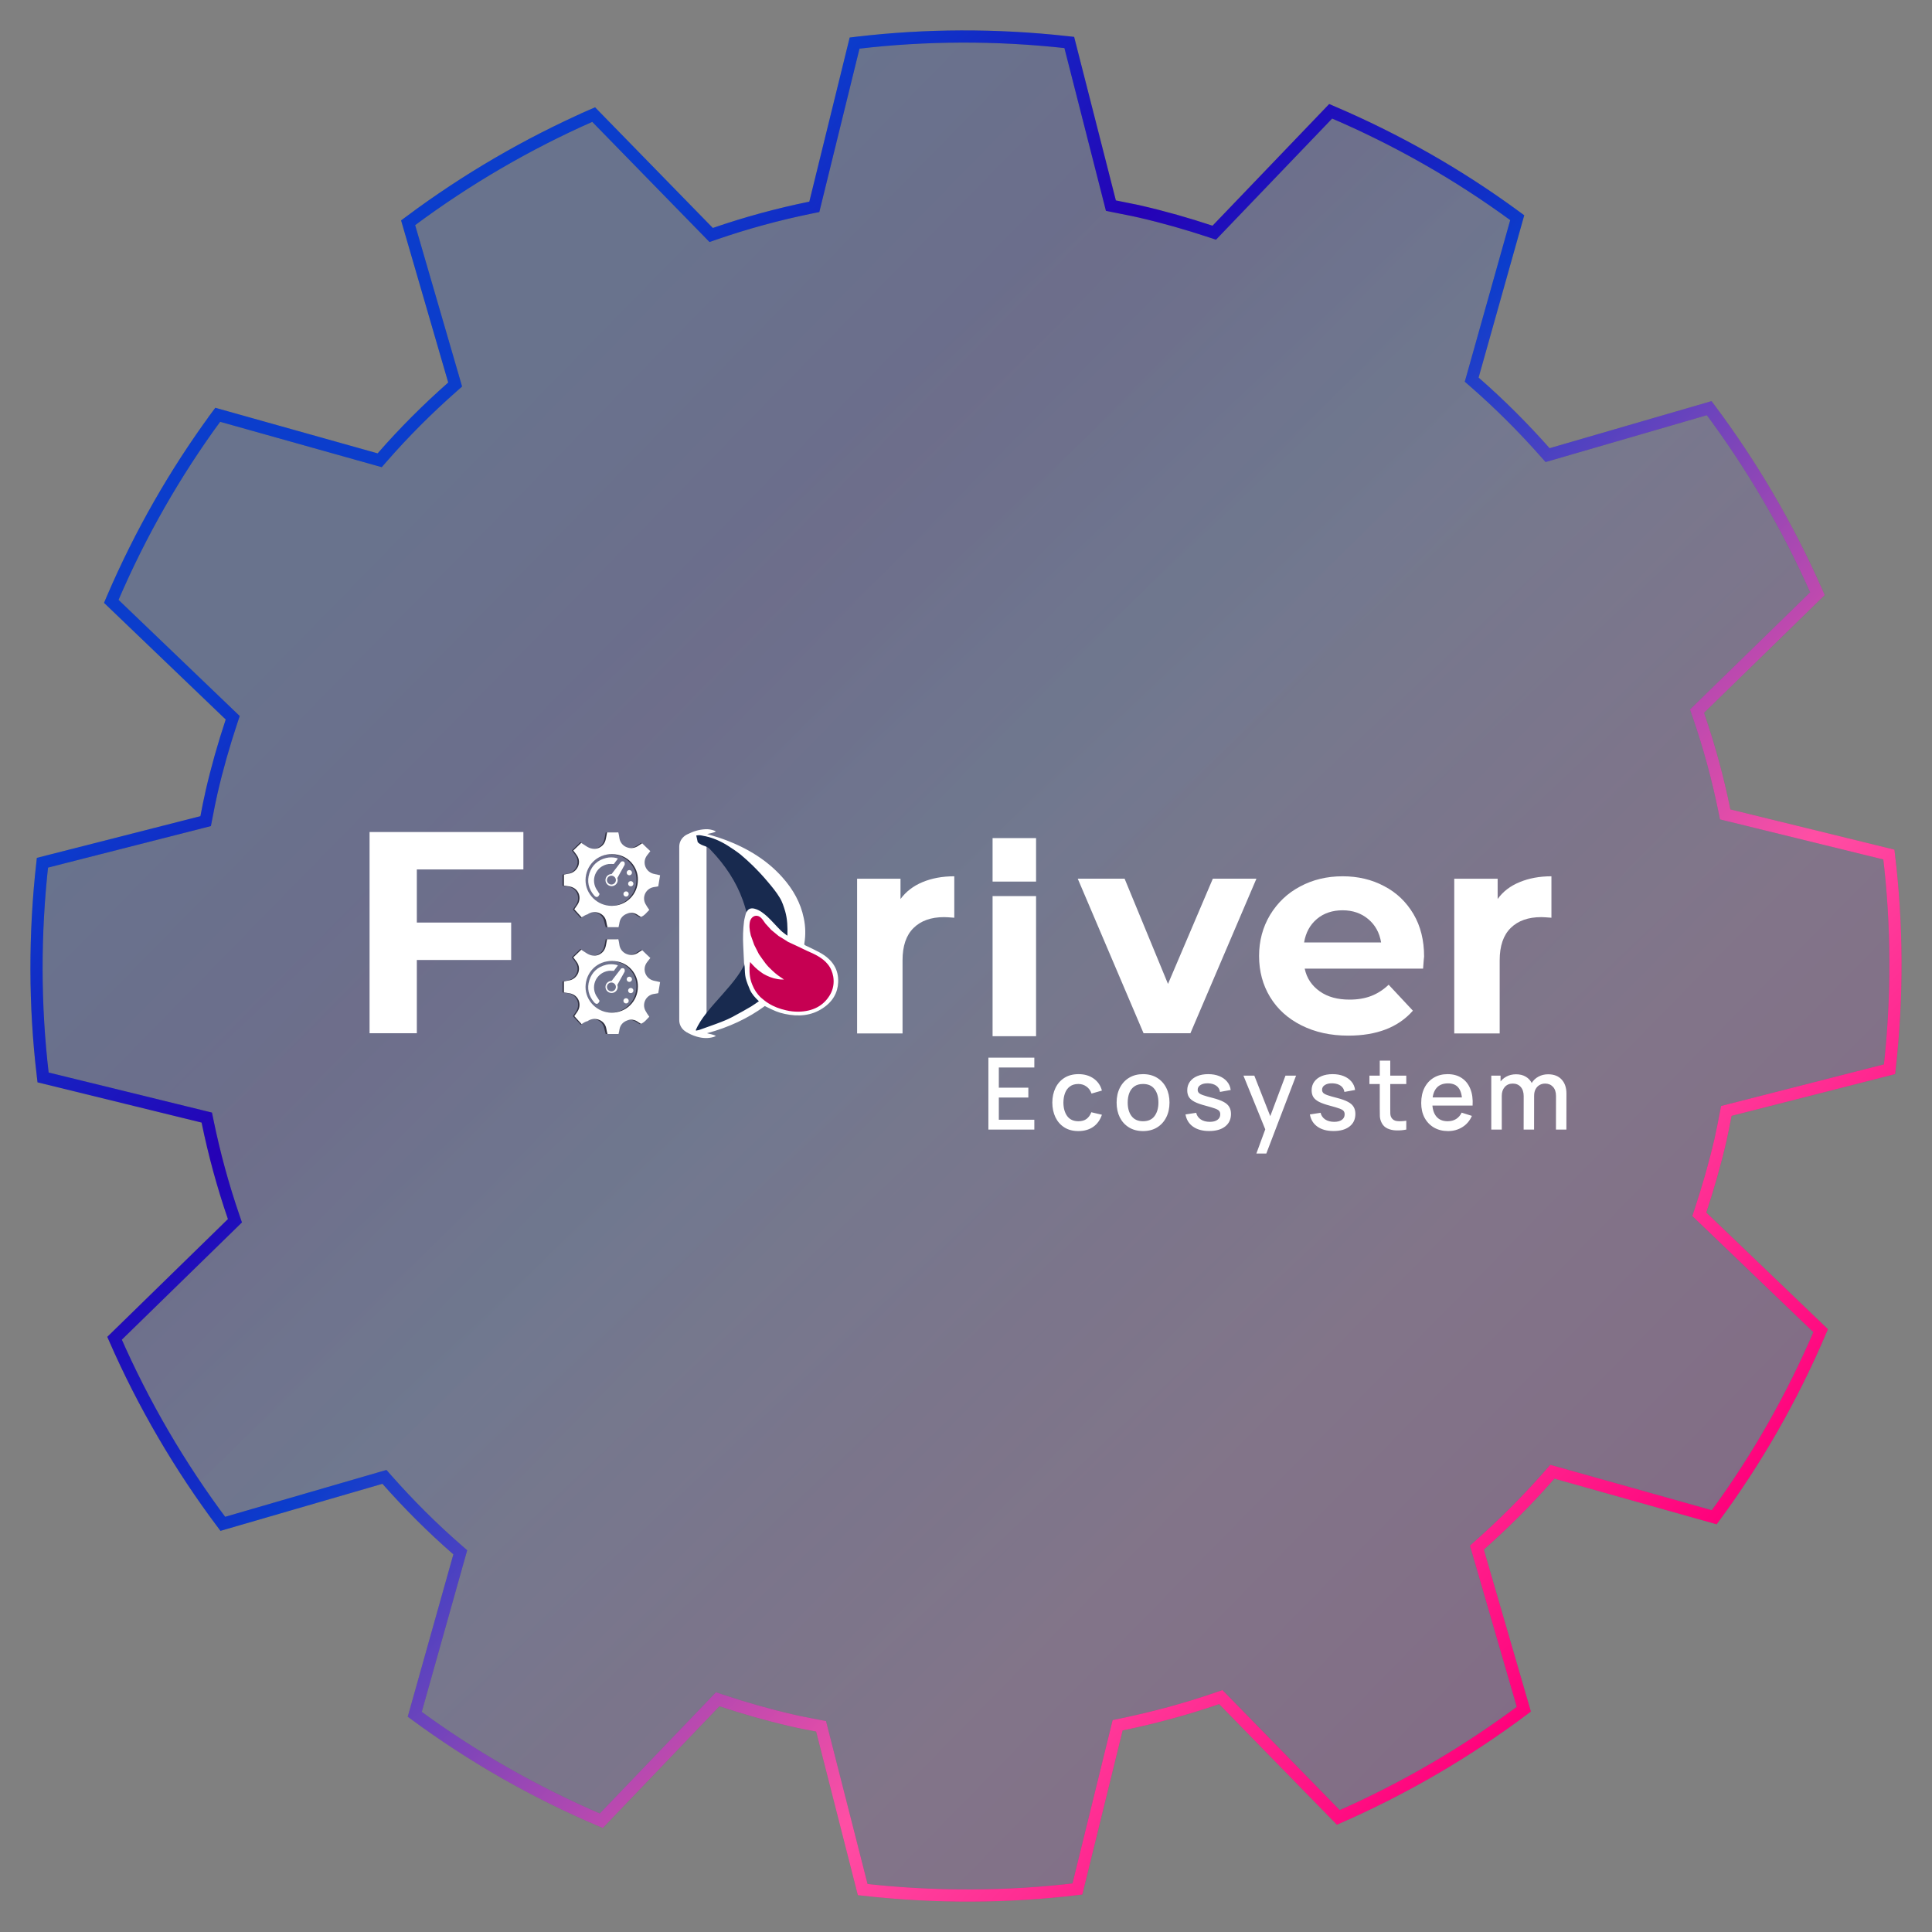 <?xml version="1.0" encoding="UTF-8"?> <svg xmlns="http://www.w3.org/2000/svg" width="317" height="317" viewBox="0 0 317 317" fill="none"><rect x="0" y="0" width="317" height="317" fill="#808080" stroke="none"/><g data-figma-bg-blur-radius="15"><path d="M140.659 7.015C151.873 5.694 163.369 5.638 174.964 6.914L174.964 6.915L175.445 6.969L182.12 33.131L182.275 33.74L182.891 33.864C183.938 34.075 184.946 34.264 185.977 34.481L185.977 34.482L187.016 34.71C190.977 35.623 194.848 36.726 198.635 37.983L199.235 38.182L199.673 37.726L218.335 18.259C229.194 22.877 239.321 28.662 248.585 35.455L248.945 35.721L241.645 61.683L241.473 62.29L241.95 62.706C246.064 66.3 249.902 70.135 253.506 74.204L253.926 74.677L254.534 74.501L280.445 66.972C287.412 76.274 293.311 86.347 298.017 96.989L298.017 96.988L298.202 97.41L278.899 116.241L278.445 116.684L278.652 117.283C280.419 122.4 281.851 127.648 282.941 133.003L283.067 133.624L283.683 133.775L309.925 140.216C311.318 151.723 311.382 163.536 310.032 175.437L283.867 182.121L283.254 182.278L283.133 182.899C282.861 184.294 282.61 185.643 282.301 187.001C281.385 190.969 280.266 194.84 279.017 198.642L278.819 199.24L279.274 199.675L298.731 218.334C294.052 229.337 288.177 239.588 281.27 248.949L255.312 241.649L254.708 241.479L254.291 241.951L253.613 242.721C250.216 246.541 246.601 250.132 242.799 253.509L242.327 253.928L242.503 254.535L250.028 280.446C240.603 287.513 230.387 293.466 219.591 298.201L200.749 278.911L200.306 278.458L199.707 278.665C194.599 280.43 189.344 281.844 183.997 282.951L183.38 283.08L183.229 283.693L176.78 309.942C165.268 311.332 153.461 311.385 141.551 310.042L134.878 283.865L134.721 283.251L134.098 283.13C132.707 282.86 131.356 282.619 130.007 282.3L130.001 282.298C126.03 281.385 122.151 280.273 118.356 279.013L117.757 278.814L117.319 279.27L98.655 298.745C87.654 294.056 77.413 288.182 68.051 281.279L75.351 255.31L75.522 254.701L75.045 254.285C70.936 250.707 67.095 246.869 63.499 242.8L63.079 242.326L62.471 242.502L36.556 250.029C29.489 240.611 23.524 230.389 18.795 219.583L38.095 200.742L38.548 200.3L38.342 199.701C36.581 194.581 35.153 189.334 34.055 183.99L33.928 183.37L33.314 183.219L7.069 176.782L7.016 176.338L7.015 176.338C5.675 164.964 5.643 153.307 6.961 141.557L33.13 134.887L33.743 134.73L33.865 134.11C34.137 132.714 34.389 131.362 34.704 130.001L34.705 130C35.618 126.031 36.724 122.166 37.984 118.367L38.183 117.767L37.727 117.331L18.258 98.67L18.446 98.229C23.039 87.519 28.761 77.548 35.456 68.416L35.455 68.415L35.721 68.057L61.692 75.349L62.299 75.52L62.715 75.044C66.294 70.943 70.143 67.096 74.206 63.511L74.681 63.091L74.504 62.482L66.965 36.555L67.335 36.278L67.334 36.277C76.528 29.427 86.476 23.624 96.982 18.986L96.981 18.985L97.405 18.8L116.243 38.102L116.686 38.556L117.285 38.349C122.402 36.584 127.655 35.154 132.994 34.064L133.613 33.938L133.764 33.324L140.22 7.067L140.658 7.014L140.659 7.015Z" fill="url(#paint0_linear_2_454)" fill-opacity="0.1"></path><path d="M140.659 7.015C151.873 5.694 163.369 5.638 174.964 6.914L174.964 6.915L175.445 6.969L182.12 33.131L182.275 33.74L182.891 33.864C183.938 34.075 184.946 34.264 185.977 34.481L185.977 34.482L187.016 34.71C190.977 35.623 194.848 36.726 198.635 37.983L199.235 38.182L199.673 37.726L218.335 18.259C229.194 22.877 239.321 28.662 248.585 35.455L248.945 35.721L241.645 61.683L241.473 62.29L241.95 62.706C246.064 66.3 249.902 70.135 253.506 74.204L253.926 74.677L254.534 74.501L280.445 66.972C287.412 76.274 293.311 86.347 298.017 96.989L298.017 96.988L298.202 97.41L278.899 116.241L278.445 116.684L278.652 117.283C280.419 122.4 281.851 127.648 282.941 133.003L283.067 133.624L283.683 133.775L309.925 140.216C311.318 151.723 311.382 163.536 310.032 175.437L283.867 182.121L283.254 182.278L283.133 182.899C282.861 184.294 282.61 185.643 282.301 187.001C281.385 190.969 280.266 194.84 279.017 198.642L278.819 199.24L279.274 199.675L298.731 218.334C294.052 229.337 288.177 239.588 281.27 248.949L255.312 241.649L254.708 241.479L254.291 241.951L253.613 242.721C250.216 246.541 246.601 250.132 242.799 253.509L242.327 253.928L242.503 254.535L250.028 280.446C240.603 287.513 230.387 293.466 219.591 298.201L200.749 278.911L200.306 278.458L199.707 278.665C194.599 280.43 189.344 281.844 183.997 282.951L183.38 283.08L183.229 283.693L176.78 309.942C165.268 311.332 153.461 311.385 141.551 310.042L134.878 283.865L134.721 283.251L134.098 283.13C132.707 282.86 131.356 282.619 130.007 282.3L130.001 282.298C126.03 281.385 122.151 280.273 118.356 279.013L117.757 278.814L117.319 279.27L98.655 298.745C87.654 294.056 77.413 288.182 68.051 281.279L75.351 255.31L75.522 254.701L75.045 254.285C70.936 250.707 67.095 246.869 63.499 242.8L63.079 242.326L62.471 242.502L36.556 250.029C29.489 240.611 23.524 230.389 18.795 219.583L38.095 200.742L38.548 200.3L38.342 199.701C36.581 194.581 35.153 189.334 34.055 183.99L33.928 183.37L33.314 183.219L7.069 176.782L7.016 176.338L7.015 176.338C5.675 164.964 5.643 153.307 6.961 141.557L33.13 134.887L33.743 134.73L33.865 134.11C34.137 132.714 34.389 131.362 34.704 130.001L34.705 130C35.618 126.031 36.724 122.166 37.984 118.367L38.183 117.767L37.727 117.331L18.258 98.67L18.446 98.229C23.039 87.519 28.761 77.548 35.456 68.416L35.455 68.415L35.721 68.057L61.692 75.349L62.299 75.52L62.715 75.044C66.294 70.943 70.143 67.096 74.206 63.511L74.681 63.091L74.504 62.482L66.965 36.555L67.335 36.278L67.334 36.277C76.528 29.427 86.476 23.624 96.982 18.986L96.981 18.985L97.405 18.8L116.243 38.102L116.686 38.556L117.285 38.349C122.402 36.584 127.655 35.154 132.994 34.064L133.613 33.938L133.764 33.324L140.22 7.067L140.658 7.014L140.659 7.015Z" fill="url(#paint1_linear_2_454)" fill-opacity="0.1"></path><path d="M140.659 7.015C151.873 5.694 163.369 5.638 174.964 6.914L174.964 6.915L175.445 6.969L182.12 33.131L182.275 33.74L182.891 33.864C183.938 34.075 184.946 34.264 185.977 34.481L185.977 34.482L187.016 34.71C190.977 35.623 194.848 36.726 198.635 37.983L199.235 38.182L199.673 37.726L218.335 18.259C229.194 22.877 239.321 28.662 248.585 35.455L248.945 35.721L241.645 61.683L241.473 62.29L241.95 62.706C246.064 66.3 249.902 70.135 253.506 74.204L253.926 74.677L254.534 74.501L280.445 66.972C287.412 76.274 293.311 86.347 298.017 96.989L298.017 96.988L298.202 97.41L278.899 116.241L278.445 116.684L278.652 117.283C280.419 122.4 281.851 127.648 282.941 133.003L283.067 133.624L283.683 133.775L309.925 140.216C311.318 151.723 311.382 163.536 310.032 175.437L283.867 182.121L283.254 182.278L283.133 182.899C282.861 184.294 282.61 185.643 282.301 187.001C281.385 190.969 280.266 194.84 279.017 198.642L278.819 199.24L279.274 199.675L298.731 218.334C294.052 229.337 288.177 239.588 281.27 248.949L255.312 241.649L254.708 241.479L254.291 241.951L253.613 242.721C250.216 246.541 246.601 250.132 242.799 253.509L242.327 253.928L242.503 254.535L250.028 280.446C240.603 287.513 230.387 293.466 219.591 298.201L200.749 278.911L200.306 278.458L199.707 278.665C194.599 280.43 189.344 281.844 183.997 282.951L183.38 283.08L183.229 283.693L176.78 309.942C165.268 311.332 153.461 311.385 141.551 310.042L134.878 283.865L134.721 283.251L134.098 283.13C132.707 282.86 131.356 282.619 130.007 282.3L130.001 282.298C126.03 281.385 122.151 280.273 118.356 279.013L117.757 278.814L117.319 279.27L98.655 298.745C87.654 294.056 77.413 288.182 68.051 281.279L75.351 255.31L75.522 254.701L75.045 254.285C70.936 250.707 67.095 246.869 63.499 242.8L63.079 242.326L62.471 242.502L36.556 250.029C29.489 240.611 23.524 230.389 18.795 219.583L38.095 200.742L38.548 200.3L38.342 199.701C36.581 194.581 35.153 189.334 34.055 183.99L33.928 183.37L33.314 183.219L7.069 176.782L7.016 176.338L7.015 176.338C5.675 164.964 5.643 153.307 6.961 141.557L33.13 134.887L33.743 134.73L33.865 134.11C34.137 132.714 34.389 131.362 34.704 130.001L34.705 130C35.618 126.031 36.724 122.166 37.984 118.367L38.183 117.767L37.727 117.331L18.258 98.67L18.446 98.229C23.039 87.519 28.761 77.548 35.456 68.416L35.455 68.415L35.721 68.057L61.692 75.349L62.299 75.52L62.715 75.044C66.294 70.943 70.143 67.096 74.206 63.511L74.681 63.091L74.504 62.482L66.965 36.555L67.335 36.278L67.334 36.277C76.528 29.427 86.476 23.624 96.982 18.986L96.981 18.985L97.405 18.8L116.243 38.102L116.686 38.556L117.285 38.349C122.402 36.584 127.655 35.154 132.994 34.064L133.613 33.938L133.764 33.324L140.22 7.067L140.658 7.014L140.659 7.015Z" stroke="#000207" stroke-opacity="0.1" stroke-width="2"></path><path d="M140.659 7.015C151.873 5.694 163.369 5.638 174.964 6.914L174.964 6.915L175.445 6.969L182.12 33.131L182.275 33.74L182.891 33.864C183.938 34.075 184.946 34.264 185.977 34.481L185.977 34.482L187.016 34.71C190.977 35.623 194.848 36.726 198.635 37.983L199.235 38.182L199.673 37.726L218.335 18.259C229.194 22.877 239.321 28.662 248.585 35.455L248.945 35.721L241.645 61.683L241.473 62.29L241.95 62.706C246.064 66.3 249.902 70.135 253.506 74.204L253.926 74.677L254.534 74.501L280.445 66.972C287.412 76.274 293.311 86.347 298.017 96.989L298.017 96.988L298.202 97.41L278.899 116.241L278.445 116.684L278.652 117.283C280.419 122.4 281.851 127.648 282.941 133.003L283.067 133.624L283.683 133.775L309.925 140.216C311.318 151.723 311.382 163.536 310.032 175.437L283.867 182.121L283.254 182.278L283.133 182.899C282.861 184.294 282.61 185.643 282.301 187.001C281.385 190.969 280.266 194.84 279.017 198.642L278.819 199.24L279.274 199.675L298.731 218.334C294.052 229.337 288.177 239.588 281.27 248.949L255.312 241.649L254.708 241.479L254.291 241.951L253.613 242.721C250.216 246.541 246.601 250.132 242.799 253.509L242.327 253.928L242.503 254.535L250.028 280.446C240.603 287.513 230.387 293.466 219.591 298.201L200.749 278.911L200.306 278.458L199.707 278.665C194.599 280.43 189.344 281.844 183.997 282.951L183.38 283.08L183.229 283.693L176.78 309.942C165.268 311.332 153.461 311.385 141.551 310.042L134.878 283.865L134.721 283.251L134.098 283.13C132.707 282.86 131.356 282.619 130.007 282.3L130.001 282.298C126.03 281.385 122.151 280.273 118.356 279.013L117.757 278.814L117.319 279.27L98.655 298.745C87.654 294.056 77.413 288.182 68.051 281.279L75.351 255.31L75.522 254.701L75.045 254.285C70.936 250.707 67.095 246.869 63.499 242.8L63.079 242.326L62.471 242.502L36.556 250.029C29.489 240.611 23.524 230.389 18.795 219.583L38.095 200.742L38.548 200.3L38.342 199.701C36.581 194.581 35.153 189.334 34.055 183.99L33.928 183.37L33.314 183.219L7.069 176.782L7.016 176.338L7.015 176.338C5.675 164.964 5.643 153.307 6.961 141.557L33.13 134.887L33.743 134.73L33.865 134.11C34.137 132.714 34.389 131.362 34.704 130.001L34.705 130C35.618 126.031 36.724 122.166 37.984 118.367L38.183 117.767L37.727 117.331L18.258 98.67L18.446 98.229C23.039 87.519 28.761 77.548 35.456 68.416L35.455 68.415L35.721 68.057L61.692 75.349L62.299 75.52L62.715 75.044C66.294 70.943 70.143 67.096 74.206 63.511L74.681 63.091L74.504 62.482L66.965 36.555L67.335 36.278L67.334 36.277C76.528 29.427 86.476 23.624 96.982 18.986L96.981 18.985L97.405 18.8L116.243 38.102L116.686 38.556L117.285 38.349C122.402 36.584 127.655 35.154 132.994 34.064L133.613 33.938L133.764 33.324L140.22 7.067L140.658 7.014L140.659 7.015Z" stroke="url(#paint2_linear_2_454)" stroke-width="2"></path></g><path d="M68.393 142.657V151.372H83.871V157.512H68.393V169.529H60.638V136.517H85.876V142.657H68.393Z" fill="white"></path><path d="M151.363 144.737C152.867 144.11 154.606 143.78 156.578 143.78V150.58C155.742 150.514 155.207 150.481 154.907 150.481C152.767 150.481 151.096 151.075 149.892 152.264C148.689 153.452 148.087 155.202 148.087 157.579V169.562H140.633V144.176H147.753V147.51C148.655 146.289 149.859 145.364 151.363 144.737Z" fill="white"></path><path d="M206.152 144.175L195.322 169.529H187.633L176.836 144.175H184.524L191.644 161.441L198.999 144.175H206.152Z" fill="white"></path><path d="M233.497 158.932H214.075C214.409 160.517 215.245 161.738 216.549 162.662C217.852 163.587 219.49 164.016 221.429 164.016C222.766 164.016 223.936 163.818 224.973 163.422C226.009 163.026 226.978 162.398 227.848 161.573L231.826 165.832C229.419 168.572 225.875 169.925 221.229 169.925C218.32 169.925 215.78 169.364 213.54 168.241C211.3 167.119 209.596 165.568 208.392 163.587C207.189 161.606 206.587 159.361 206.587 156.852C206.587 154.376 207.189 152.132 208.392 150.118C209.596 148.137 211.234 146.553 213.306 145.463C215.379 144.341 217.719 143.78 220.293 143.78C222.8 143.78 225.073 144.308 227.112 145.397C229.151 146.454 230.756 148.005 231.926 149.986C233.096 151.967 233.664 154.31 233.664 156.951C233.631 157.05 233.597 157.711 233.497 158.932ZM216.081 150.778C214.944 151.735 214.242 153.023 213.975 154.641H226.611C226.343 153.023 225.641 151.768 224.505 150.811C223.368 149.854 221.964 149.359 220.293 149.359C218.655 149.359 217.217 149.821 216.081 150.778Z" fill="white"></path><path d="M249.342 144.737C250.846 144.11 252.585 143.78 254.557 143.78V150.58C253.721 150.514 253.186 150.481 252.886 150.481C250.746 150.481 249.075 151.075 247.871 152.264C246.668 153.452 246.066 155.202 246.066 157.579V169.562H238.612V144.176H245.732V147.51C246.601 146.289 247.804 145.364 249.342 144.737Z" fill="white"></path><path d="M95.303 168.142C94.969 167.779 94.601 167.383 94.3 167.053C94.2 166.954 94.133 166.855 94 166.723C94.167 166.459 94.334 166.228 94.501 165.996C95.203 164.973 94.835 163.554 93.632 163.091C93.398 162.992 93.13 162.959 92.897 162.926C92.696 162.893 92.495 162.86 92.295 162.827V161.045C92.562 160.979 92.83 160.913 93.097 160.88C94.434 160.682 95.303 159.097 94.401 157.843C94.2 157.578 94.033 157.314 93.832 157.083C94.267 156.654 94.802 156.126 95.237 155.697C95.437 155.895 95.771 156.093 95.939 156.357C96.306 157.05 97.276 156.951 98.011 156.654C98.68 156.357 99.047 155.829 99.181 155.136C99.248 154.805 99.315 154.475 99.382 154.112H101.187C101.254 154.376 101.32 154.673 101.354 154.97C101.521 156.423 103.126 157.116 104.329 156.39C104.596 156.225 105.031 155.928 105.232 155.796C105.666 156.225 105.967 156.753 106.402 157.182C106.234 157.38 106.067 157.644 105.867 157.876C104.964 159.064 105.666 160.715 107.137 160.946C107.404 160.979 107.672 161.078 108.006 161.144C107.906 161.738 107.806 162.332 107.705 162.959C107.438 163.025 107.17 163.058 106.936 163.091C105.666 163.323 104.998 164.709 105.599 165.831C105.766 166.162 106 166.492 106.234 166.822C105.8 167.251 105.599 167.779 104.964 168.043C104.83 167.944 104.596 167.812 104.429 167.713C103.828 167.284 103.126 167.218 102.457 167.482C101.889 167.713 101.454 168.175 101.321 168.836C101.287 169.1 101.22 169.331 101.153 169.628L99.382 169.661C99.315 169.364 99.215 169.067 99.148 168.769C98.88 167.251 97.109 166.789 96.072 167.548C95.838 167.647 95.671 167.911 95.303 168.142ZM104.429 161.903C104.496 159.856 102.858 157.677 100.184 157.677C97.744 157.644 95.872 159.526 95.838 161.936C95.838 164.247 97.777 166.162 100.117 166.162C102.524 166.162 104.429 164.28 104.429 161.903Z" fill="#323243"></path><path d="M95.437 168.044C95.103 167.68 94.835 167.383 94.534 167.053C94.434 166.954 94.367 166.855 94.234 166.723C94.401 166.459 94.568 166.228 94.735 165.997C95.437 164.973 95.069 163.554 93.866 163.092C93.632 162.993 93.365 162.96 93.13 162.927C92.93 162.894 92.729 162.861 92.529 162.828V161.045C92.796 160.979 93.064 160.913 93.331 160.88C94.668 160.682 95.537 159.097 94.635 157.843C94.434 157.579 94.267 157.315 94.067 157.084C94.501 156.654 94.936 156.258 95.37 155.829C95.604 155.994 95.872 156.159 96.172 156.357C96.808 156.787 97.51 156.952 98.245 156.654C98.914 156.357 99.281 155.829 99.415 155.136C99.482 154.806 99.549 154.476 99.616 154.113H101.454C101.521 154.377 101.588 154.674 101.621 154.971C101.789 156.423 103.393 157.117 104.597 156.39C104.864 156.225 105.131 156.027 105.365 155.895C105.8 156.324 106.235 156.754 106.703 157.183C106.535 157.381 106.368 157.645 106.168 157.876C105.265 159.064 105.967 160.715 107.438 160.946C107.705 160.979 107.973 161.078 108.307 161.144C108.207 161.738 108.107 162.333 108.006 162.96C107.739 163.026 107.471 163.059 107.237 163.092C105.967 163.323 105.299 164.709 105.9 165.832C106.067 166.162 106.301 166.492 106.535 166.822C106.101 167.251 105.767 167.746 105.165 167.978C105.031 167.879 104.864 167.813 104.73 167.713C104.129 167.251 103.427 167.185 102.791 167.482C102.223 167.713 101.789 168.176 101.655 168.836C101.621 169.1 101.555 169.364 101.488 169.661H99.683C99.616 169.364 99.515 169.067 99.482 168.77C99.215 167.251 97.443 166.789 96.406 167.548C96.072 167.614 95.805 167.78 95.437 168.044ZM104.663 161.903C104.73 159.857 103.092 157.678 100.418 157.678C97.978 157.645 96.106 159.527 96.072 161.936C96.072 164.247 98.011 166.162 100.351 166.162C102.758 166.162 104.663 164.28 104.663 161.903Z" fill="white"></path><path d="M98.379 164.214C98.178 164.775 97.844 164.874 97.476 164.445C96.574 163.389 96.273 162.167 96.707 160.814C97.142 159.493 98.078 158.635 99.448 158.305C100.017 158.173 100.552 158.173 101.12 158.305C101.187 158.338 101.287 158.371 101.387 158.404C101.153 158.734 100.919 158.998 100.719 159.295C100.418 159.295 100.117 159.262 99.85 159.295C97.71 159.625 96.741 162.035 98.078 163.752C98.178 163.917 98.278 164.082 98.379 164.214Z" fill="white"></path><path d="M103.259 161.111C103.499 161.111 103.694 160.919 103.694 160.682C103.694 160.445 103.499 160.253 103.259 160.253C103.019 160.253 102.825 160.445 102.825 160.682C102.825 160.919 103.019 161.111 103.259 161.111Z" fill="white"></path><path d="M103.493 162.959C103.733 162.959 103.928 162.767 103.928 162.53C103.928 162.293 103.733 162.101 103.493 162.101C103.253 162.101 103.059 162.293 103.059 162.53C103.059 162.767 103.253 162.959 103.493 162.959Z" fill="white"></path><path d="M102.724 164.643C102.964 164.643 103.159 164.451 103.159 164.214C103.159 163.977 102.964 163.785 102.724 163.785C102.484 163.785 102.29 163.977 102.29 164.214C102.29 164.451 102.484 164.643 102.724 164.643Z" fill="white"></path><path d="M101.922 158.899L100.351 160.946C99.783 160.946 99.348 161.408 99.348 161.936C99.348 162.497 99.816 162.927 100.351 162.927C100.919 162.927 101.354 162.464 101.354 161.936C101.354 161.804 101.32 161.705 101.287 161.606L102.49 159.427C102.49 159.427 102.658 158.668 101.922 158.899ZM100.318 162.662C99.916 162.662 99.582 162.332 99.582 161.936C99.582 161.54 99.916 161.21 100.318 161.21C100.719 161.21 101.053 161.54 101.053 161.936C101.053 162.332 100.719 162.662 100.318 162.662Z" fill="white"></path><path d="M95.303 150.646C94.969 150.283 94.601 149.887 94.3 149.557C94.2 149.458 94.133 149.359 94 149.227C94.167 148.962 94.334 148.731 94.501 148.5C95.203 147.477 94.835 146.057 93.632 145.595C93.398 145.496 93.13 145.463 92.897 145.43C92.696 145.397 92.495 145.364 92.295 145.331V143.516C92.562 143.449 92.83 143.383 93.097 143.35C94.434 143.152 95.303 141.568 94.401 140.313C94.2 140.049 94.033 139.785 93.832 139.554C94.267 139.125 94.802 138.597 95.237 138.168C95.437 138.366 95.771 138.564 95.939 138.828C96.306 139.521 97.276 139.422 98.011 139.125C98.68 138.828 99.047 138.3 99.181 137.606C99.248 137.276 99.315 136.946 99.382 136.583H101.187C101.254 136.847 101.32 137.144 101.354 137.441C101.521 138.894 103.126 139.587 104.329 138.861C104.596 138.696 105.031 138.399 105.232 138.267C105.666 138.696 105.967 139.224 106.402 139.653C106.234 139.851 106.067 140.115 105.867 140.346C104.964 141.535 105.666 143.185 107.137 143.416C107.404 143.449 107.672 143.549 108.006 143.615C107.906 144.209 107.806 144.803 107.705 145.43C107.438 145.496 107.17 145.529 106.936 145.562C105.666 145.793 104.998 147.18 105.599 148.302C105.766 148.632 106 148.962 106.234 149.293C105.8 149.722 105.599 150.25 104.964 150.514C104.83 150.415 104.596 150.283 104.429 150.184C103.828 149.755 103.126 149.689 102.457 149.953C101.889 150.184 101.454 150.646 101.321 151.306C101.287 151.57 101.22 151.802 101.153 152.099L99.382 152.132C99.315 151.835 99.215 151.537 99.148 151.24C98.88 149.722 97.109 149.26 96.072 150.019C95.838 150.118 95.671 150.382 95.303 150.646ZM104.429 144.407C104.496 142.36 102.858 140.181 100.184 140.181C97.744 140.148 95.872 142.03 95.838 144.44C95.838 146.751 97.777 148.665 100.117 148.665C102.524 148.632 104.429 146.751 104.429 144.407Z" fill="#323243"></path><path d="M95.437 150.514C95.103 150.151 94.835 149.854 94.534 149.523C94.434 149.424 94.367 149.325 94.234 149.193C94.401 148.929 94.568 148.698 94.735 148.467C95.437 147.444 95.069 146.024 93.866 145.562C93.632 145.463 93.365 145.43 93.13 145.397C92.93 145.364 92.729 145.331 92.529 145.298V143.515C92.796 143.449 93.064 143.383 93.331 143.35C94.668 143.152 95.537 141.568 94.635 140.313C94.434 140.049 94.267 139.785 94.067 139.554C94.501 139.125 94.936 138.729 95.37 138.299C95.604 138.464 95.872 138.63 96.172 138.828C96.808 139.257 97.51 139.422 98.245 139.125C98.914 138.828 99.281 138.299 99.415 137.606C99.482 137.276 99.549 136.946 99.616 136.583H101.454C101.521 136.847 101.588 137.144 101.621 137.441C101.789 138.894 103.393 139.587 104.597 138.861C104.864 138.696 105.131 138.497 105.365 138.365C105.8 138.795 106.235 139.224 106.703 139.653C106.535 139.851 106.368 140.115 106.168 140.346C105.265 141.535 105.967 143.185 107.438 143.416C107.705 143.449 107.973 143.548 108.307 143.614C108.207 144.209 108.107 144.803 108.006 145.43C107.739 145.496 107.471 145.529 107.237 145.562C105.967 145.793 105.299 147.18 105.9 148.302C106.067 148.632 106.301 148.962 106.535 149.292C106.101 149.722 105.767 150.217 105.165 150.448C105.031 150.349 104.864 150.283 104.73 150.184C104.129 149.722 103.427 149.656 102.791 149.953C102.223 150.184 101.789 150.646 101.655 151.306C101.621 151.57 101.555 151.834 101.488 152.131H99.683C99.616 151.834 99.515 151.537 99.482 151.24C99.215 149.722 97.443 149.259 96.406 150.019C96.072 150.118 95.805 150.283 95.437 150.514ZM104.663 144.374C104.73 142.327 103.092 140.148 100.418 140.148C97.978 140.115 96.106 141.997 96.072 144.407C96.072 146.717 98.011 148.632 100.351 148.632C102.758 148.632 104.663 146.75 104.663 144.374Z" fill="white"></path><path d="M98.379 146.684C98.178 147.246 97.844 147.345 97.476 146.915C96.574 145.859 96.273 144.638 96.707 143.284C97.142 141.964 98.078 141.105 99.448 140.775C100.017 140.643 100.552 140.643 101.12 140.775C101.187 140.808 101.287 140.841 101.387 140.874C101.153 141.204 100.919 141.468 100.719 141.766C100.418 141.766 100.117 141.733 99.85 141.766C97.71 142.096 96.741 144.506 98.078 146.222C98.178 146.42 98.278 146.552 98.379 146.684Z" fill="white"></path><path d="M103.259 143.614C103.499 143.614 103.694 143.422 103.694 143.185C103.694 142.948 103.499 142.756 103.259 142.756C103.019 142.756 102.825 142.948 102.825 143.185C102.825 143.422 103.019 143.614 103.259 143.614Z" fill="white"></path><path d="M103.493 145.43C103.733 145.43 103.928 145.238 103.928 145.001C103.928 144.764 103.733 144.572 103.493 144.572C103.253 144.572 103.059 144.764 103.059 145.001C103.059 145.238 103.253 145.43 103.493 145.43Z" fill="white"></path><path d="M102.724 147.114C102.964 147.114 103.159 146.922 103.159 146.685C103.159 146.448 102.964 146.255 102.724 146.255C102.484 146.255 102.29 146.448 102.29 146.685C102.29 146.922 102.484 147.114 102.724 147.114Z" fill="white"></path><path d="M101.922 141.37L100.351 143.416C99.783 143.416 99.348 143.879 99.348 144.407C99.348 144.968 99.816 145.397 100.351 145.397C100.919 145.397 101.354 144.935 101.354 144.407C101.354 144.275 101.32 144.176 101.287 144.077L102.49 141.898C102.49 141.898 102.658 141.139 101.922 141.37ZM100.318 145.133C99.916 145.133 99.582 144.803 99.582 144.407C99.582 144.011 99.916 143.68 100.318 143.68C100.719 143.68 101.053 144.011 101.053 144.407C101.053 144.803 100.719 145.133 100.318 145.133Z" fill="white"></path><path d="M113.689 169.595C112.452 169.595 111.45 168.605 111.45 167.383V138.927C111.45 137.705 112.452 136.715 113.689 136.715C114.926 136.715 115.929 137.705 115.929 138.927V167.383C115.929 168.605 114.926 169.595 113.689 169.595Z" fill="white"></path><path d="M122.615 157.083C122.648 157.281 123.183 158.107 123.216 158.305C123.283 158.932 124.152 159.658 124.286 160.252C124.453 160.913 124.353 161.507 124.654 162.134C124.955 162.827 125.724 162.662 126.359 163.256C125.924 163.554 123.852 165.006 123.417 165.27C122.548 165.798 121.645 166.327 120.709 166.789C120.007 167.152 119.272 167.515 118.503 167.812C117.333 168.274 116.196 168.769 114.96 169.1C114.024 169.364 114.258 169.133 114.157 169.034C115.762 165.171 121.311 161.342 122.615 157.083Z" fill="#182A4F"></path><path d="M114.492 138.2C114.458 138.167 114.291 137.144 114.224 137.111C114.692 136.88 115.127 137.045 115.561 137.144C117.032 137.408 118.336 137.969 119.506 138.728C120.241 139.19 120.977 139.686 121.645 140.214C122.347 140.775 123.016 141.402 123.651 142.029C124.52 142.888 125.356 143.779 126.125 144.703C126.827 145.529 127.529 146.387 128.064 147.278C128.498 147.972 128.732 148.764 128.966 149.523C129.367 150.811 129.401 152.131 129.334 153.452C129.334 153.452 129.267 155.069 129.234 155.102C128.866 154.805 128.03 154.244 127.729 153.947C126.994 153.221 126.526 152.296 125.757 151.603C125.189 151.042 125.155 150.844 124.253 150.58C123.751 150.448 123.651 150.117 123.417 150.481C123.35 150.613 122.982 151.042 122.916 151.141C122.715 150.415 122.147 148.401 121.879 147.708C120.81 144.703 119.004 141.963 116.631 139.488C115.962 138.662 115.26 138.926 114.492 138.2Z" fill="#182A4F"></path><path d="M137.156 159.955C137.023 159.229 136.521 158.503 135.986 157.875C135.151 156.852 133.646 156.159 132.343 155.598C131.306 155.102 130.37 154.772 129.334 154.277C128.833 153.947 128.532 153.65 127.997 153.32C127.596 152.99 127.161 152.527 126.76 152.197C126.459 151.867 126.125 151.603 125.791 151.24C125.557 150.943 125.122 150.448 124.855 150.151C124.32 149.622 123.384 149.787 122.983 150.382C122.916 150.481 122.715 151.009 122.682 151.108C122.414 151.834 122.548 152.825 122.715 153.551C122.715 153.617 122.815 154.013 122.815 154.079C123.016 154.607 123.183 154.838 123.35 155.367C123.618 155.862 123.751 156.555 124.019 157.083C124.387 157.611 124.888 158.007 125.256 158.536C125.49 158.8 125.791 159.064 126.058 159.295C126.593 159.823 126.927 159.988 127.596 160.384C127.763 160.483 127.094 160.153 127.295 160.285C127.094 160.285 127.395 160.318 127.228 160.318C127.061 160.285 127.629 160.45 127.429 160.417C126.559 160.285 125.857 159.592 125.155 159.196C124.52 158.767 124.219 158.437 123.718 157.875C123.584 157.743 123.116 157.71 122.949 157.512C122.916 157.842 122.682 158.569 122.648 158.833C122.615 159.823 122.715 161.21 123.116 162.167C123.417 162.926 124.153 163.388 124.821 163.983C125.222 164.313 125.389 164.742 125.824 165.039C126.66 165.567 127.963 165.831 129 166.029C129.668 166.194 130.437 166.326 131.106 166.326C133.546 166.293 135.385 165.138 136.421 163.421C137.056 162.464 137.323 161.012 137.156 159.955Z" fill="#C60052"></path><path d="M114.191 137.243C113.99 137.342 113.823 137.441 113.622 137.54C113.288 137.705 113.221 137.54 112.954 138.332C112.586 138.299 112.085 137.606 112.285 137.375C112.419 137.21 112.452 137.111 112.653 137.012C113.522 136.451 114.625 136.121 115.728 136.055C116.23 136.022 116.731 136.121 117.199 136.286C117.266 136.319 117.333 136.352 117.467 136.418C117.032 136.682 116.497 136.715 116.029 136.847C116.698 137.045 117.333 137.243 117.968 137.441C122.18 138.861 125.724 140.973 128.364 143.944C130.17 145.958 131.373 148.17 131.874 150.613C132.175 151.999 132.209 153.419 131.975 154.805C131.941 154.97 131.975 155.036 132.175 155.136C132.944 155.499 133.713 155.862 134.448 156.258C136.655 157.446 137.624 159.13 137.524 161.177C137.457 162.86 136.655 164.346 134.983 165.435C133.145 166.657 131.039 166.855 128.766 166.36C127.696 166.129 127.128 165.897 125.49 165.072C122.748 167.086 119.573 168.571 115.996 169.529C116.497 169.694 116.999 169.694 117.467 169.991C117.3 170.057 117.166 170.123 117.066 170.156C116.13 170.42 115.227 170.354 114.324 170.09C113.656 169.892 113.054 169.628 112.553 169.265C111.984 168.505 112.218 168.604 112.152 168.505C112.018 168.34 112.62 167.482 112.92 167.482C113.221 167.482 112.72 167.977 113.188 168.703C113.422 168.769 113.823 168.935 114.024 169.034C114.157 169.1 114.224 169.133 114.358 169.067C114.525 169.034 114.659 169.034 114.792 168.968C115.962 168.538 117.166 168.142 118.336 167.68C119.105 167.383 119.84 167.053 120.542 166.657C121.478 166.162 122.347 165.666 123.25 165.138C123.684 164.874 124.086 164.577 124.52 164.28C123.885 163.686 123.35 163.091 123.049 162.398C122.782 161.771 122.514 161.111 122.347 160.45C122.214 159.856 122.214 159.196 122.18 158.602C122.147 158.404 122.113 158.173 122.08 157.975C122.046 157.017 121.98 156.093 121.946 155.136C121.879 153.815 121.913 152.495 122.08 151.174C122.147 150.712 122.28 150.283 122.381 149.854C122.448 149.722 122.514 149.59 122.615 149.457C122.849 149.094 123.283 148.962 123.785 149.094C124.687 149.325 125.322 149.887 125.924 150.415C126.693 151.141 127.362 151.933 128.097 152.66C128.398 152.957 128.799 153.221 129.167 153.518C129.2 153.452 129.2 153.452 129.2 153.452C129.234 152.131 129.2 150.811 128.832 149.523C128.598 148.764 128.364 147.972 127.93 147.279C127.395 146.387 126.693 145.529 125.991 144.704C125.222 143.779 124.386 142.888 123.517 142.03C122.882 141.403 122.214 140.808 121.512 140.214C120.843 139.686 120.108 139.191 119.372 138.729C118.202 138.002 116.898 137.408 115.428 137.144C114.993 137.078 114.558 136.913 114.09 137.111C114.09 137.144 114.157 137.21 114.191 137.243ZM123.15 153.287C123.15 153.353 123.183 153.386 123.183 153.452C123.384 153.98 123.551 154.508 123.751 155.036C124.019 155.532 124.253 156.06 124.52 156.555C124.888 157.083 125.256 157.611 125.657 158.14C125.891 158.404 126.091 158.668 126.359 158.899C126.894 159.427 127.428 159.922 128.097 160.351C128.264 160.45 128.431 160.583 128.632 160.715C128.431 160.715 128.298 160.715 128.13 160.715C127.963 160.682 127.763 160.682 127.596 160.649C126.726 160.516 125.958 160.186 125.256 159.79C124.62 159.361 124.019 158.899 123.517 158.338C123.384 158.206 123.25 158.041 123.083 157.843C123.049 158.173 122.982 158.47 122.982 158.734C122.949 159.724 123.049 160.682 123.45 161.606C123.751 162.365 124.186 163.058 124.854 163.686C125.256 164.016 125.657 164.379 126.125 164.643C126.96 165.171 127.93 165.534 128.966 165.765C129.635 165.93 130.303 165.996 130.972 165.996C133.412 165.963 135.117 165.006 136.153 163.289C136.722 162.332 136.889 161.309 136.722 160.252C136.588 159.526 136.32 158.8 135.786 158.173C134.95 157.149 133.68 156.555 132.376 155.994C131.34 155.499 130.337 155.003 129.3 154.541C128.799 154.211 128.264 153.881 127.763 153.584C127.362 153.254 126.927 152.891 126.526 152.561C126.225 152.23 125.891 151.867 125.59 151.537C125.356 151.24 125.189 150.91 124.888 150.613C124.353 150.085 123.651 150.151 123.25 150.745C123.183 150.844 123.15 150.943 123.083 151.075C122.882 151.834 122.982 152.561 123.15 153.287Z" fill="white"></path><path d="M162.861 147.028V170.02H169.996V150.043V147.028H162.861Z" fill="white"></path><path d="M162.861 137.514V144.649H169.996V138.45V137.514H162.861Z" fill="white"></path><path d="M162.174 185.339V173.539H169.712V175.154H163.886V178.464H168.729V180.078H163.886V183.725H169.712V185.339H162.174ZM176.941 185.585C176.034 185.585 175.264 185.383 174.63 184.978C173.996 184.574 173.51 184.02 173.171 183.315C172.838 182.61 172.669 181.81 172.663 180.914C172.669 180.002 172.844 179.196 173.188 178.497C173.532 177.792 174.024 177.24 174.663 176.842C175.302 176.443 176.069 176.244 176.965 176.244C177.932 176.244 178.757 176.484 179.44 176.965C180.128 177.445 180.582 178.104 180.8 178.939L179.096 179.431C178.926 178.934 178.648 178.549 178.26 178.276C177.878 177.997 177.438 177.858 176.941 177.858C176.378 177.858 175.916 177.992 175.556 178.259C175.195 178.521 174.928 178.882 174.753 179.341C174.578 179.8 174.488 180.324 174.482 180.914C174.488 181.826 174.696 182.564 175.105 183.127C175.52 183.689 176.132 183.971 176.941 183.971C177.492 183.971 177.938 183.845 178.276 183.594C178.621 183.337 178.883 182.971 179.063 182.496L180.8 182.905C180.511 183.768 180.033 184.432 179.366 184.897C178.7 185.355 177.891 185.585 176.941 185.585ZM187.547 185.585C186.662 185.585 185.895 185.385 185.245 184.987C184.595 184.588 184.092 184.039 183.737 183.34C183.387 182.635 183.213 181.824 183.213 180.906C183.213 179.983 183.393 179.172 183.753 178.472C184.114 177.768 184.619 177.221 185.269 176.833C185.919 176.44 186.679 176.244 187.547 176.244C188.432 176.244 189.2 176.443 189.85 176.842C190.5 177.24 191.003 177.789 191.358 178.489C191.713 179.188 191.89 179.994 191.89 180.906C191.89 181.829 191.71 182.643 191.349 183.348C190.994 184.047 190.492 184.596 189.842 184.995C189.192 185.388 188.427 185.585 187.547 185.585ZM187.547 183.971C188.394 183.971 189.025 183.687 189.44 183.118C189.861 182.545 190.071 181.807 190.071 180.906C190.071 179.983 189.858 179.245 189.432 178.694C189.011 178.136 188.383 177.858 187.547 177.858C186.974 177.858 186.501 177.989 186.13 178.251C185.758 178.508 185.482 178.866 185.302 179.325C185.122 179.778 185.032 180.305 185.032 180.906C185.032 181.835 185.245 182.578 185.671 183.135C186.097 183.692 186.722 183.971 187.547 183.971ZM198.39 185.577C197.314 185.577 196.437 185.339 195.76 184.864C195.082 184.388 194.667 183.719 194.514 182.856L196.268 182.586C196.377 183.045 196.628 183.408 197.022 183.676C197.42 183.938 197.915 184.069 198.505 184.069C199.04 184.069 199.458 183.96 199.758 183.741C200.064 183.523 200.217 183.222 200.217 182.84C200.217 182.616 200.163 182.436 200.053 182.299C199.95 182.157 199.728 182.023 199.39 181.897C199.051 181.772 198.535 181.616 197.841 181.43C197.082 181.234 196.478 181.023 196.03 180.799C195.588 180.57 195.271 180.305 195.08 180.005C194.894 179.699 194.801 179.33 194.801 178.898C194.801 178.363 194.943 177.896 195.227 177.497C195.511 177.098 195.91 176.79 196.423 176.571C196.942 176.353 197.549 176.244 198.242 176.244C198.92 176.244 199.523 176.35 200.053 176.563C200.583 176.776 201.012 177.079 201.34 177.473C201.668 177.86 201.864 178.317 201.93 178.841L200.176 179.161C200.116 178.735 199.917 178.399 199.578 178.153C199.239 177.907 198.8 177.773 198.259 177.751C197.74 177.729 197.319 177.817 196.997 178.013C196.675 178.205 196.514 178.47 196.514 178.808C196.514 179.005 196.574 179.172 196.694 179.308C196.819 179.445 197.06 179.576 197.415 179.701C197.77 179.827 198.294 179.977 198.988 180.152C199.731 180.343 200.321 180.556 200.758 180.791C201.195 181.021 201.506 181.297 201.692 181.619C201.883 181.936 201.979 182.321 201.979 182.774C201.979 183.648 201.659 184.334 201.02 184.831C200.387 185.328 199.51 185.577 198.39 185.577ZM206.143 189.272L207.856 184.61L207.88 185.986L204.021 176.489H205.807L208.692 183.823H208.167L210.92 176.489H212.658L207.774 189.272H206.143ZM218.8 185.577C217.724 185.577 216.847 185.339 216.17 184.864C215.493 184.388 215.077 183.719 214.925 182.856L216.678 182.586C216.787 183.045 217.039 183.408 217.432 183.676C217.831 183.938 218.325 184.069 218.915 184.069C219.45 184.069 219.868 183.96 220.169 183.741C220.475 183.523 220.628 183.222 220.628 182.84C220.628 182.616 220.573 182.436 220.464 182.299C220.36 182.157 220.139 182.023 219.8 181.897C219.461 181.772 218.945 181.616 218.251 181.43C217.492 181.234 216.888 181.023 216.44 180.799C215.998 180.57 215.681 180.305 215.49 180.005C215.304 179.699 215.211 179.33 215.211 178.898C215.211 178.363 215.353 177.896 215.637 177.497C215.921 177.098 216.32 176.79 216.834 176.571C217.353 176.353 217.959 176.244 218.653 176.244C219.33 176.244 219.934 176.35 220.464 176.563C220.994 176.776 221.422 177.079 221.75 177.473C222.078 177.86 222.275 178.317 222.34 178.841L220.587 179.161C220.527 178.735 220.327 178.399 219.989 178.153C219.65 177.907 219.21 177.773 218.669 177.751C218.15 177.729 217.73 177.817 217.407 178.013C217.085 178.205 216.924 178.47 216.924 178.808C216.924 179.005 216.984 179.172 217.104 179.308C217.23 179.445 217.47 179.576 217.825 179.701C218.18 179.827 218.705 179.977 219.399 180.152C220.141 180.343 220.731 180.556 221.168 180.791C221.605 181.021 221.917 181.297 222.103 181.619C222.294 181.936 222.389 182.321 222.389 182.774C222.389 183.648 222.07 184.334 221.431 184.831C220.797 185.328 219.92 185.577 218.8 185.577ZM230.741 185.339C230.184 185.448 229.638 185.495 229.103 185.478C228.567 185.462 228.089 185.358 227.669 185.167C227.248 184.976 226.931 184.675 226.718 184.266C226.527 183.9 226.423 183.528 226.407 183.151C226.396 182.769 226.39 182.337 226.39 181.856V174.031H228.111V181.775C228.111 182.13 228.114 182.438 228.119 182.7C228.13 182.963 228.188 183.184 228.291 183.364C228.488 183.703 228.799 183.897 229.225 183.946C229.657 183.99 230.162 183.971 230.741 183.889V185.339ZM224.694 177.866V176.489H230.741V177.866H224.694ZM237.607 185.585C236.728 185.585 235.955 185.394 235.288 185.011C234.627 184.623 234.111 184.085 233.739 183.397C233.373 182.703 233.19 181.9 233.19 180.988C233.19 180.021 233.371 179.182 233.731 178.472C234.097 177.762 234.605 177.213 235.255 176.825C235.905 176.437 236.662 176.244 237.525 176.244C238.426 176.244 239.194 176.454 239.828 176.874C240.461 177.29 240.934 177.882 241.245 178.653C241.562 179.423 241.688 180.338 241.622 181.398H239.91V180.775C239.899 179.748 239.702 178.989 239.32 178.497C238.943 178.005 238.366 177.759 237.591 177.759C236.733 177.759 236.088 178.03 235.657 178.571C235.225 179.111 235.009 179.893 235.009 180.914C235.009 181.887 235.225 182.64 235.657 183.176C236.088 183.706 236.711 183.971 237.525 183.971C238.06 183.971 238.522 183.85 238.91 183.61C239.303 183.364 239.609 183.015 239.828 182.561L241.507 183.094C241.163 183.886 240.642 184.5 239.942 184.937C239.243 185.369 238.465 185.585 237.607 185.585ZM234.452 181.398V180.062H240.77V181.398H234.452ZM255.299 185.339L255.307 179.824C255.307 179.185 255.143 178.688 254.815 178.333C254.487 177.972 254.056 177.792 253.521 177.792C253.193 177.792 252.892 177.869 252.619 178.022C252.351 178.169 252.133 178.393 251.964 178.694C251.8 178.989 251.718 179.36 251.718 179.808L250.89 179.39C250.879 178.767 251.01 178.221 251.284 177.751C251.562 177.281 251.939 176.918 252.414 176.661C252.89 176.399 253.422 176.268 254.012 176.268C254.968 176.268 255.708 176.555 256.233 177.128C256.757 177.702 257.019 178.464 257.019 179.415L257.011 185.339H255.299ZM244.687 185.339V176.489H246.211V179.046H246.408V185.339H244.687ZM249.997 185.339L250.005 179.857C250.005 179.213 249.841 178.707 249.514 178.341C249.191 177.975 248.757 177.792 248.211 177.792C247.67 177.792 247.233 177.978 246.9 178.349C246.572 178.721 246.408 179.207 246.408 179.808L245.589 179.284C245.589 178.704 245.728 178.188 246.006 177.735C246.285 177.281 246.662 176.924 247.137 176.661C247.613 176.399 248.151 176.268 248.752 176.268C249.38 176.268 249.915 176.402 250.358 176.67C250.8 176.932 251.136 177.301 251.365 177.776C251.6 178.251 251.718 178.803 251.718 179.431L251.71 185.339H249.997Z" fill="white"></path><defs><clipPath id="bgblur_0_2_454_clip_path" transform="translate(10.009 10.01)"><path d="M140.659 7.015C151.873 5.694 163.369 5.638 174.964 6.914L174.964 6.915L175.445 6.969L182.12 33.131L182.275 33.74L182.891 33.864C183.938 34.075 184.946 34.264 185.977 34.481L185.977 34.482L187.016 34.71C190.977 35.623 194.848 36.726 198.635 37.983L199.235 38.182L199.673 37.726L218.335 18.259C229.194 22.877 239.321 28.662 248.585 35.455L248.945 35.721L241.645 61.683L241.473 62.29L241.95 62.706C246.064 66.3 249.902 70.135 253.506 74.204L253.926 74.677L254.534 74.501L280.445 66.972C287.412 76.274 293.311 86.347 298.017 96.989L298.017 96.988L298.202 97.41L278.899 116.241L278.445 116.684L278.652 117.283C280.419 122.4 281.851 127.648 282.941 133.003L283.067 133.624L283.683 133.775L309.925 140.216C311.318 151.723 311.382 163.536 310.032 175.437L283.867 182.121L283.254 182.278L283.133 182.899C282.861 184.294 282.61 185.643 282.301 187.001C281.385 190.969 280.266 194.84 279.017 198.642L278.819 199.24L279.274 199.675L298.731 218.334C294.052 229.337 288.177 239.588 281.27 248.949L255.312 241.649L254.708 241.479L254.291 241.951L253.613 242.721C250.216 246.541 246.601 250.132 242.799 253.509L242.327 253.928L242.503 254.535L250.028 280.446C240.603 287.513 230.387 293.466 219.591 298.201L200.749 278.911L200.306 278.458L199.707 278.665C194.599 280.43 189.344 281.844 183.997 282.951L183.38 283.08L183.229 283.693L176.78 309.942C165.268 311.332 153.461 311.385 141.551 310.042L134.878 283.865L134.721 283.251L134.098 283.13C132.707 282.86 131.356 282.619 130.007 282.3L130.001 282.298C126.03 281.385 122.151 280.273 118.356 279.013L117.757 278.814L117.319 279.27L98.655 298.745C87.654 294.056 77.413 288.182 68.051 281.279L75.351 255.31L75.522 254.701L75.045 254.285C70.936 250.707 67.095 246.869 63.499 242.8L63.079 242.326L62.471 242.502L36.556 250.029C29.489 240.611 23.524 230.389 18.795 219.583L38.095 200.742L38.548 200.3L38.342 199.701C36.581 194.581 35.153 189.334 34.055 183.99L33.928 183.37L33.314 183.219L7.069 176.782L7.016 176.338L7.015 176.338C5.675 164.964 5.643 153.307 6.961 141.557L33.13 134.887L33.743 134.73L33.865 134.11C34.137 132.714 34.389 131.362 34.704 130.001L34.705 130C35.618 126.031 36.724 122.166 37.984 118.367L38.183 117.767L37.727 117.331L18.258 98.67L18.446 98.229C23.039 87.519 28.761 77.548 35.456 68.416L35.455 68.415L35.721 68.057L61.692 75.349L62.299 75.52L62.715 75.044C66.294 70.943 70.143 67.096 74.206 63.511L74.681 63.091L74.504 62.482L66.965 36.555L67.335 36.278L67.334 36.277C76.528 29.427 86.476 23.624 96.982 18.986L96.981 18.985L97.405 18.8L116.243 38.102L116.686 38.556L117.285 38.349C122.402 36.584 127.655 35.154 132.994 34.064L133.613 33.938L133.764 33.324L140.22 7.067L140.658 7.014L140.659 7.015Z"></path></clipPath><linearGradient id="paint0_linear_2_454" x1="31.169" y1="32.191" x2="275.144" y2="290.997" gradientUnits="userSpaceOnUse"><stop offset="0.274" stop-color="#093BC3"></stop><stop offset="0.49" stop-color="#5779D9"></stop><stop offset="0.731" stop-color="#093BC3"></stop></linearGradient><linearGradient id="paint1_linear_2_454" x1="29.5" y1="57.5" x2="274.5" y2="297.5" gradientUnits="userSpaceOnUse"><stop offset="0.122" stop-color="#0B3DCC"></stop><stop offset="0.282" stop-color="#2501B6"></stop><stop offset="0.424" stop-color="#0B3DCC"></stop><stop offset="0.721" stop-color="#FF4EA4"></stop><stop offset="0.919" stop-color="#FF007B"></stop></linearGradient><linearGradient id="paint2_linear_2_454" x1="29.5" y1="57.5" x2="274.5" y2="297.5" gradientUnits="userSpaceOnUse"><stop offset="0.122" stop-color="#0B3DCC"></stop><stop offset="0.282" stop-color="#2501B6"></stop><stop offset="0.424" stop-color="#0B3DCC"></stop><stop offset="0.721" stop-color="#FF4EA4"></stop><stop offset="0.919" stop-color="#FF007B"></stop></linearGradient></defs></svg> 